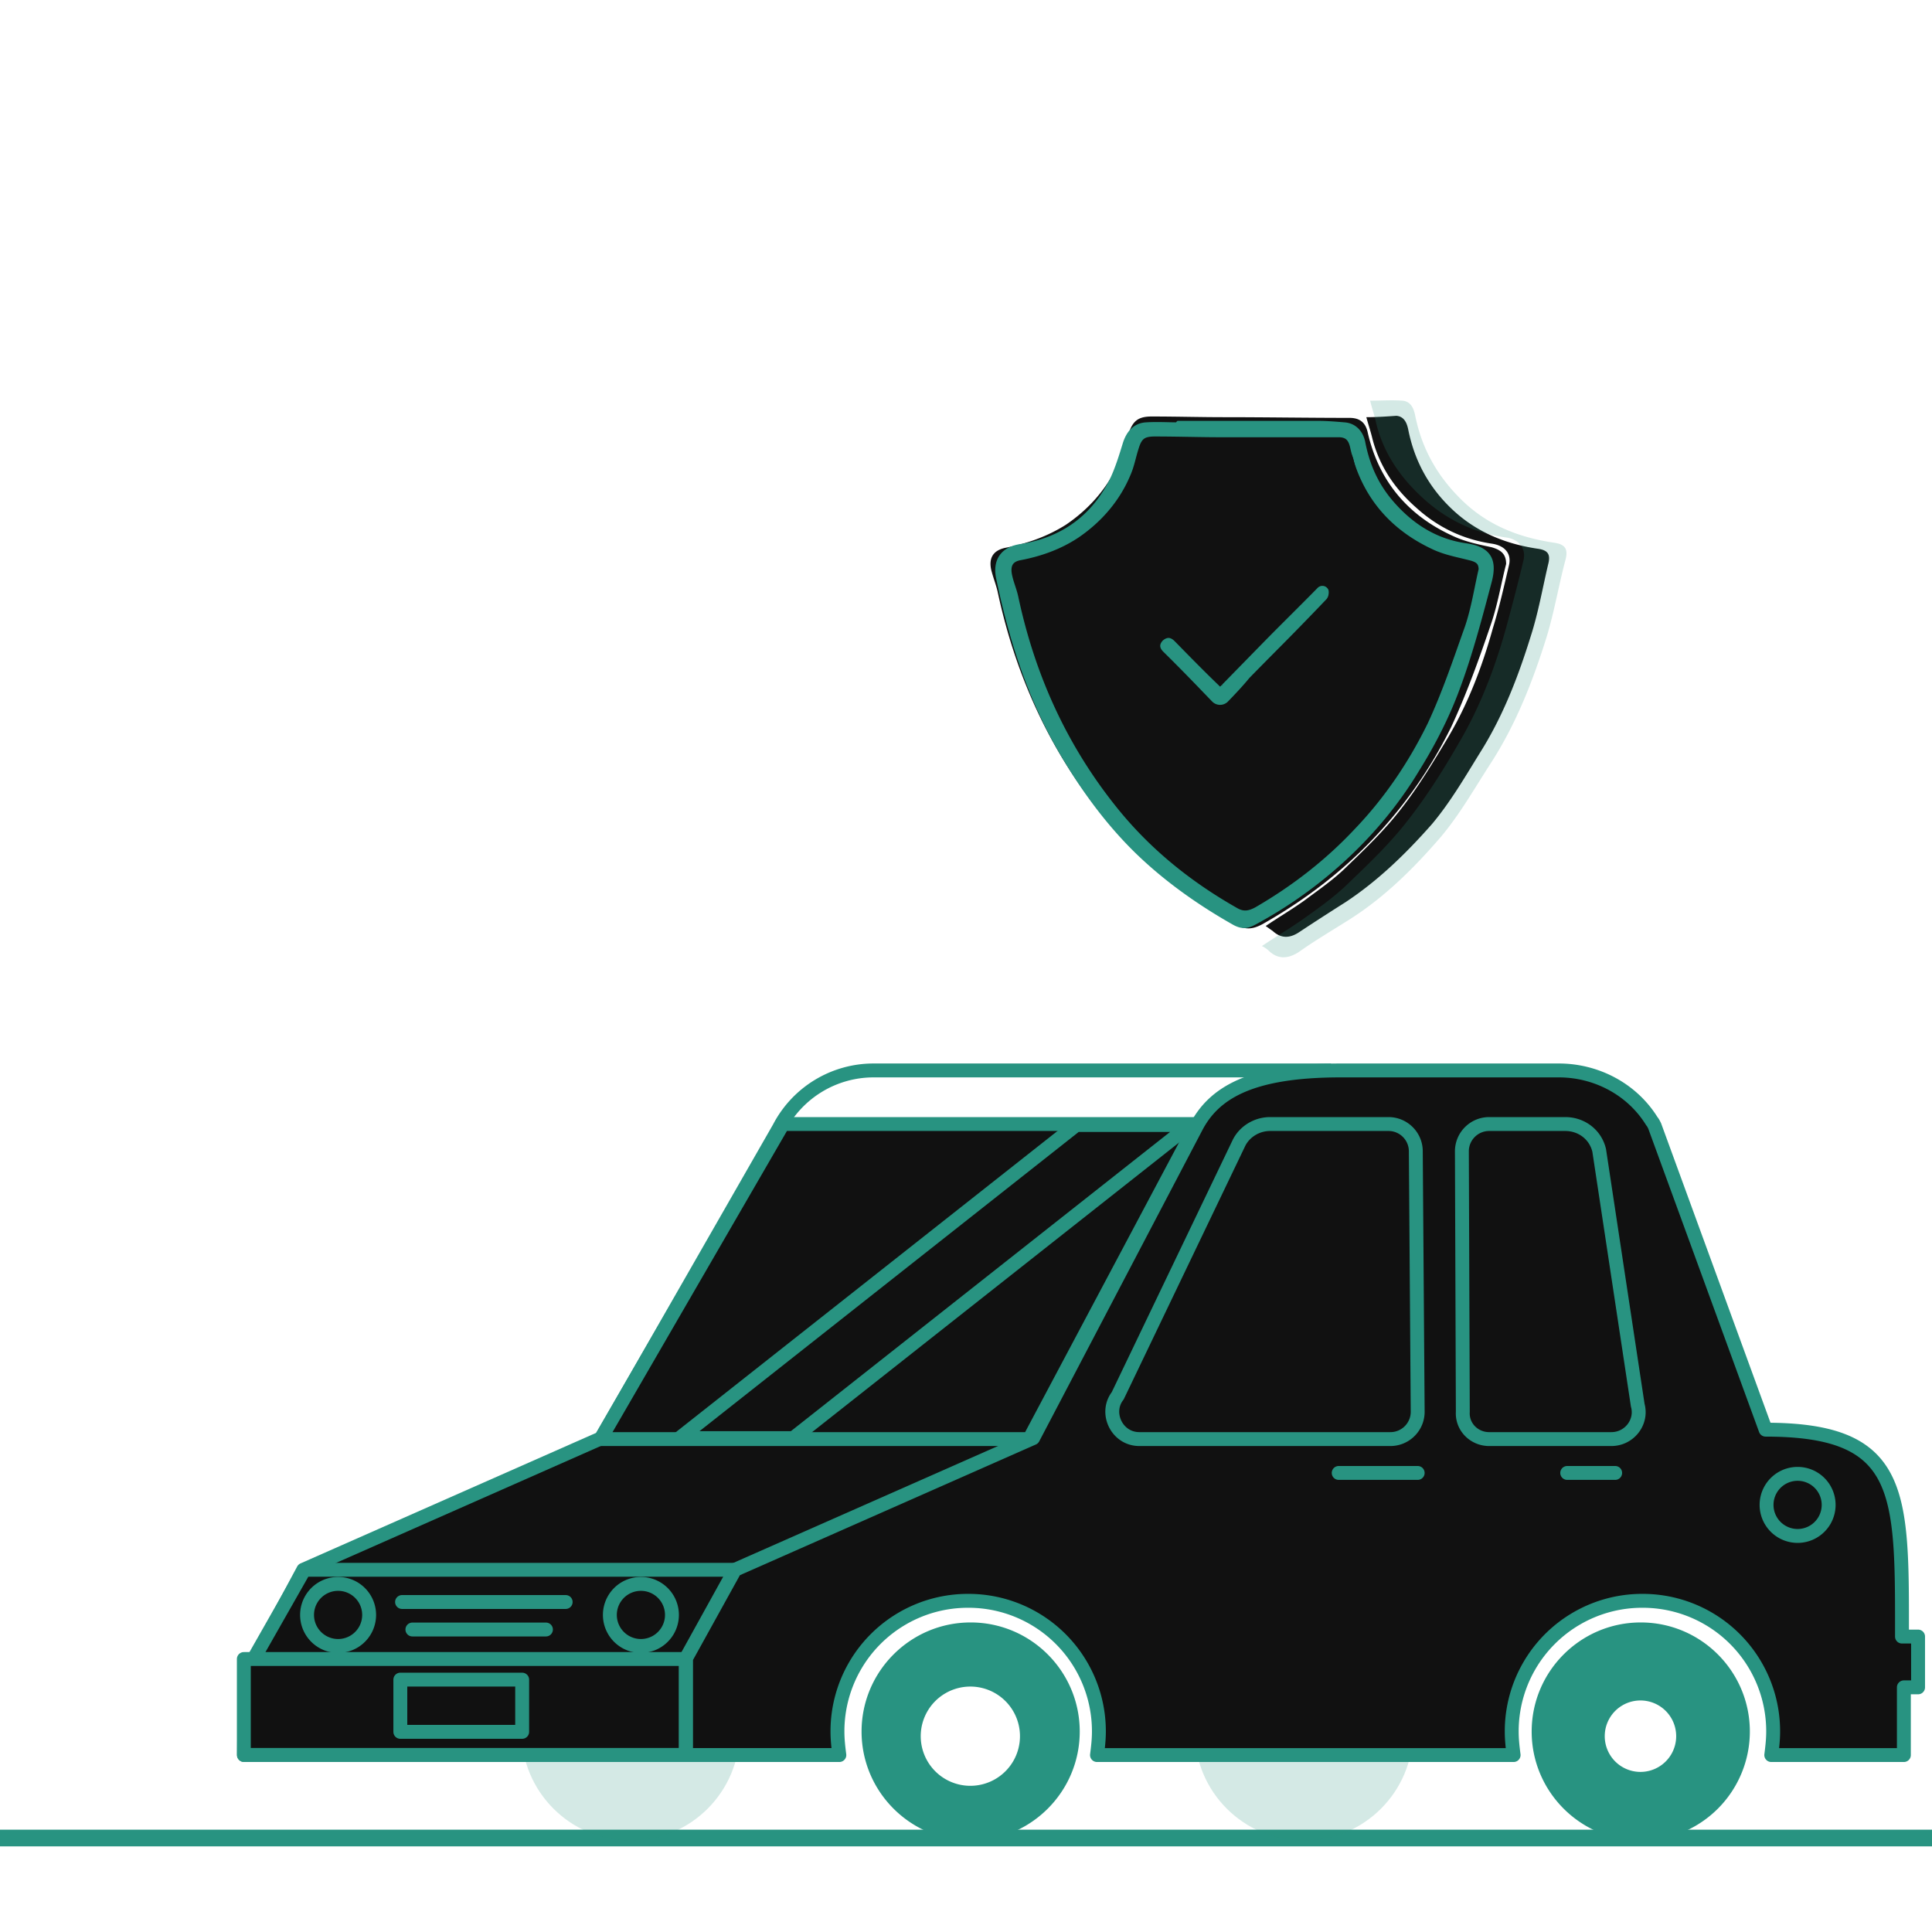 <svg xmlns="http://www.w3.org/2000/svg" width="139" height="139" fill="none"><g clip-path="url(#a)"><path stroke="#289381" stroke-linecap="round" stroke-linejoin="round" stroke-miterlimit="10" stroke-width="1.2" d="M0 132.238h139"/><path fill="#111" d="M108.361 40.576c-.352 1.357-.604 2.916-1.107 4.375-.855 2.514-1.76 5.029-2.866 7.392a32.248 32.248 0 0 1-5.683 8.096c-2.313 2.414-4.928 4.376-7.845 6.035-.653.352-1.156.453-1.91.1-3.621-2.01-6.79-4.475-9.405-7.643-3.922-4.727-6.436-10.209-7.744-16.243-.1-.503-.302-1.006-.453-1.56-.251-.904.05-1.508.956-1.709 1.559-.302 3.017-.805 4.375-1.66 1.71-1.156 3.017-2.665 3.872-4.576.302-.654.403-1.357.654-2.011.302-.905.704-1.207 1.66-1.207 1.71 0 3.47.05 5.18.05 3.016 0 6.034.05 9.051.05.754 0 1.157.352 1.307 1.056.805 3.52 2.917 5.985 6.136 7.443.855.402 1.81.604 2.766.805.704.2 1.056.503 1.056 1.207Z"/><path fill="#111" d="M98.303 30.016c.15.553.302 1.005.402 1.408.503 2.062 1.609 3.721 3.219 5.13 1.559 1.407 3.369 2.262 5.431 2.564.955.15 1.408.754 1.207 1.559-.352 1.508-.704 3.067-1.157 4.526-.754 2.715-1.76 5.38-3.218 7.845-1.056 1.76-2.112 3.52-3.37 5.129-1.156 1.509-2.564 2.867-3.922 4.174-.905.905-2.012 1.66-3.017 2.414-.906.654-1.861 1.207-2.817 1.86.151.101.352.252.503.353.654.603 1.308.502 1.962.05a184.371 184.371 0 0 1 3.268-2.112c2.364-1.56 4.375-3.52 6.236-5.633 1.308-1.559 2.364-3.369 3.42-5.079 1.659-2.615 2.765-5.481 3.671-8.398.553-1.71.855-3.47 1.257-5.18.201-.754 0-1.056-.805-1.156-2.313-.352-4.375-1.207-6.085-2.816-1.659-1.56-2.715-3.47-3.168-5.733-.1-.503-.301-.956-.855-1.006-.704.05-1.408.1-2.162.1Zm-12.924 1.86v.05c-.755 0-1.509-.05-2.263 0-.654.05-1.006.503-1.207 1.107-.252.804-.503 1.61-.855 2.364-1.307 2.665-3.52 4.224-6.437 4.676-1.106.201-1.559.805-1.358 1.911.805 4.023 2.112 7.895 4.225 11.466 1.458 2.464 3.168 4.777 5.23 6.739 1.96 1.86 4.174 3.42 6.587 4.727.352.2.654.2 1.056 0a29.915 29.915 0 0 0 6.085-4.224c1.962-1.76 3.621-3.772 5.029-5.985 1.056-1.71 2.012-3.47 2.716-5.33.905-2.364 1.559-4.778 2.212-7.242.352-1.358-.05-1.91-1.458-2.112-2.112-.302-3.822-1.408-5.23-2.967-1.056-1.157-1.66-2.514-1.961-4.073-.1-.604-.403-1.006-1.056-1.056-.604-.05-1.207-.101-1.81-.101-3.169 0-6.337.05-9.505.05Z"/><path fill="#289381" d="M98.574 28.826c.81 0 1.568-.054 2.325 0 .594.053.811.537.919 1.075.486 2.419 1.622 4.408 3.406 6.128 1.838 1.774 4.055 2.634 6.542 3.01.811.108 1.081.43.865 1.237-.486 1.827-.811 3.763-1.352 5.536-.973 3.118-2.162 6.183-3.946 8.978-1.19 1.828-2.271 3.763-3.677 5.43-1.946 2.257-4.109 4.407-6.704 6.02-1.19.752-2.38 1.451-3.514 2.258-.757.483-1.46.537-2.11-.054a1.942 1.942 0 0 0-.54-.377c1.028-.698 2.055-1.29 3.028-1.988 1.135-.807 2.27-1.613 3.244-2.58 1.46-1.398 2.974-2.85 4.217-4.463 1.352-1.72 2.541-3.601 3.623-5.483 1.568-2.634 2.649-5.483 3.46-8.386.432-1.612.865-3.225 1.243-4.838.217-.86-.324-1.559-1.297-1.666-2.217-.322-4.163-1.236-5.839-2.742-1.676-1.505-2.92-3.279-3.46-5.483-.109-.537-.271-.967-.433-1.612Z" opacity=".2"/><path fill="#289381" stroke="#289381" stroke-width=".8" d="M84.876 30.68h9.948c.635 0 1.27.054 1.905.108s1.005.54 1.111 1.134c.318 1.62.953 3.077 2.064 4.373 1.481 1.728 3.28 2.861 5.503 3.185 1.481.217 1.905.81 1.534 2.268-.688 2.592-1.376 5.238-2.328 7.775-.741 1.998-1.746 3.942-2.857 5.723-1.429 2.376-3.228 4.536-5.292 6.425a31.463 31.463 0 0 1-6.402 4.536c-.423.216-.688.216-1.111 0-2.487-1.404-4.868-3.078-6.932-5.075-2.17-2.106-3.968-4.59-5.503-7.235-2.222-3.834-3.545-7.991-4.445-12.31-.264-1.189.265-1.89 1.43-2.053 3.068-.485 5.396-2.16 6.772-5.02.37-.81.635-1.675.9-2.539.211-.647.581-1.133 1.27-1.187.793-.054 1.587 0 2.38 0 .053-.054.053-.108.053-.108Zm21.906 10.312c0-.648-.317-.918-1.005-1.08-.847-.215-1.746-.377-2.54-.755-3.016-1.404-4.974-3.726-5.714-7.073-.16-.702-.53-1.026-1.217-1.026h-8.414c-1.587 0-3.174-.054-4.815-.054-.9 0-1.27.27-1.534 1.134-.212.647-.318 1.295-.582 1.89-.741 1.781-2.01 3.239-3.598 4.319-1.217.81-2.593 1.295-4.022 1.565-.846.162-1.11.756-.9 1.62.107.486.318.972.424 1.458 1.217 5.723 3.545 10.853 7.196 15.388 2.434 3.023 5.397 5.4 8.73 7.289.636.378 1.165.27 1.747-.054 2.699-1.566 5.133-3.456 7.25-5.723 2.169-2.268 3.915-4.86 5.29-7.667 1.059-2.268 1.852-4.644 2.699-7.02.476-1.403.688-2.86 1.005-4.21Z"/><path fill="#111" d="M106.198 41.481c-.302 1.207-.503 2.565-.955 3.873-.755 2.212-1.509 4.425-2.565 6.537a27.013 27.013 0 0 1-5.029 7.141c-2.062 2.112-4.375 3.872-6.89 5.33-.552.302-1.055.403-1.659.051-3.168-1.76-5.984-3.973-8.297-6.789-3.47-4.174-5.683-9.002-6.84-14.332a13.87 13.87 0 0 0-.402-1.358c-.201-.804.05-1.358.855-1.508 1.358-.302 2.665-.705 3.822-1.459a9.496 9.496 0 0 0 3.42-4.023c.251-.553.352-1.157.553-1.76.251-.805.603-1.056 1.458-1.056 1.509 0 3.017.05 4.576.05 2.666 0 5.33.05 7.996 0 .704 0 1.006.302 1.157.956.704 3.118 2.564 5.28 5.431 6.587.754.353 1.609.503 2.414.705.653.2.955.452.955 1.055Zm-17.701 8.902c.603-.604 1.106-1.207 1.66-1.76 1.508-1.51 3.017-2.967 4.475-4.476.15-.151.251-.604.15-.755-.2-.352-.552-.2-.804.05a192.276 192.276 0 0 0-3.218 3.169c-.805.754-1.56 1.559-2.314 2.313-.855-.855-1.66-1.66-2.514-2.464-.302-.302-.603-.302-.905-.05-.302.302-.1.503.15.754 1.107 1.006 2.163 2.062 3.32 3.219Z"/><path fill="#289381" stroke="#111" stroke-width=".2" d="m87.71 49.193.071.069.07-.071 2.872-2.937c.655-.67 1.326-1.34 1.997-2.01.672-.67 1.343-1.34 2-2.01a.573.573 0 0 1 .932.133c.048.1.058.257.03.42a.772.772 0 0 1-.169.384l-.001.001a233.506 233.506 0 0 1-3.677 3.773c-.625.631-1.252 1.265-1.88 1.907l-.005.007c-.43.527-.981 1.115-1.53 1.682a.893.893 0 0 1-1.282-.001l-.665-.688a142.28 142.28 0 0 0-2.87-2.914c-.144-.148-.221-.3-.228-.45-.006-.146.055-.31.226-.486.174-.147.337-.21.49-.204.153.006.318.085.494.265h.001c.999 1.021 2.061 2.107 3.124 3.13Z"/><path fill="#111" d="M43.202 103.536h31.123l-21.448 9.405H21.889l21.313-9.405Z"/><path fill="#289381" d="M45.367 116.729c-4.33 0-7.848 3.519-7.848 7.849s3.518 7.848 7.848 7.848 7.848-3.518 7.848-7.848-3.518-7.849-7.848-7.849Z" opacity=".2"/><path fill="#289381" d="M69.835 116.729c-4.33 0-7.848 3.519-7.848 7.849s3.518 7.848 7.848 7.848 7.848-3.518 7.848-7.848-3.518-7.849-7.848-7.849Zm0 11.841a3.956 3.956 0 0 1-3.992-3.992 3.956 3.956 0 0 1 3.992-3.992 3.956 3.956 0 0 1 3.992 3.992c0 2.165-1.76 3.992-3.992 3.992ZM118.047 116.729c-4.331 0-7.849 3.519-7.849 7.849s3.518 7.848 7.849 7.848a7.854 7.854 0 0 0 7.848-7.848c0-4.33-3.518-7.849-7.848-7.849Zm0 11.841a3.956 3.956 0 0 1-3.992-3.992 3.956 3.956 0 0 1 3.992-3.992 3.956 3.956 0 0 1 3.991 3.992c0 2.165-1.759 3.992-3.991 3.992Z"/><path stroke="#289381" stroke-linejoin="round" stroke-miterlimit="10" d="M95.772 77.014h-32.95a7.656 7.656 0 0 0-6.765 4.127l-12.788 22.327-21.447 9.472-3.45 6.428h-.745l-.068 6.901h34.303M18.439 119.368h30.92"/><path fill="#111" d="M74.054 103.536H43.202L56.328 80.87h29.77l-12.044 22.666Z"/><path fill="#111" stroke="#289381" stroke-linejoin="round" stroke-miterlimit="10" d="M74.054 103.536H43.202L56.328 80.87h29.77l-12.044 22.666ZM21.89 112.94h31.055l-3.586 6.428H18.236l3.654-6.428Z"/><path stroke="#289381" stroke-linejoin="round" stroke-miterlimit="10" d="M24.325 118.421a2.233 2.233 0 1 0 0-4.466 2.233 2.233 0 0 0 0 4.466ZM46.111 118.421a2.233 2.233 0 1 0 0-4.466 2.233 2.233 0 0 0 0 4.466Z"/><path fill="#111" stroke="#289381" stroke-linejoin="round" stroke-miterlimit="10" d="M17.543 126.261h31.8v-6.901h-31.8v6.901Z"/><path fill="#111" stroke="#289381" stroke-linejoin="round" stroke-miterlimit="10" d="M28.802 124.6h8.766v-3.757h-8.766v3.757ZM53.35 119.368H49.36v6.901h3.992v-6.901Z"/><path stroke="#289381" stroke-linejoin="round" stroke-miterlimit="10" d="M69.813 128.982a4.07 4.07 0 1 0 0-8.14 4.07 4.07 0 0 0 0 8.14Z"/><path fill="#289381" d="M93.81 116.729c-4.33 0-7.848 3.519-7.848 7.849s3.518 7.848 7.848 7.848 7.849-3.518 7.849-7.848-3.519-7.849-7.849-7.849Z" opacity=".2"/><path fill="#111" stroke="#289381" stroke-linejoin="round" stroke-miterlimit="10" d="M136.841 117.744v-1.421c0-9.404-.338-13.464-9.811-13.464l-7.983-21.853c-.068-.136-.136-.271-.203-.339-1.421-2.3-3.992-3.653-6.698-3.653H96.449c-6.495 0-9.134 1.624-10.42 4.127l-11.704 22.327-21.448 9.472-3.518 6.36v6.969h11.028c-.068-.541-.135-1.083-.135-1.692a9.384 9.384 0 0 1 9.404-9.404 9.384 9.384 0 0 1 9.405 9.404c0 .609-.068 1.151-.136 1.692h29.973c-.068-.541-.135-1.083-.135-1.692a9.384 9.384 0 0 1 9.404-9.404 9.385 9.385 0 0 1 9.405 9.404c0 .609-.068 1.151-.136 1.692h9.54v-4.871h1.022v-3.654h-1.157Z"/><path stroke="#289381" stroke-linejoin="round" stroke-miterlimit="10" d="M81.97 103.536h18.065c1.082 0 1.962-.88 1.962-1.962l-.135-18.742c0-1.082-.88-1.962-1.963-1.962h-8.525c-.947 0-1.826.541-2.232 1.353l-8.728 18.2c-.947 1.218-.068 3.113 1.556 3.113ZM129.331 110.505a2.233 2.233 0 1 0 0-4.467 2.233 2.233 0 0 0 0 4.467ZM107.139 103.536h8.796c1.285 0 2.232-1.218 1.894-2.436l-2.774-18.335c-.271-1.15-1.286-1.895-2.436-1.895h-5.48c-1.083 0-1.962.88-1.962 1.962l.067 18.742c-.067 1.082.812 1.962 1.895 1.962Z"/><path stroke="#289381" stroke-linecap="round" stroke-linejoin="round" stroke-miterlimit="10" d="M28.926 115.258h11.772M29.67 117.237h9.608M96.314 105.972h5.683M112.755 105.972h3.45"/><path stroke="#289381" stroke-linejoin="round" stroke-miterlimit="10" d="m57.072 103.468 28.552-22.53h-8.187l-28.552 22.53h8.187Z"/><path stroke="#289381" stroke-linejoin="round" stroke-miterlimit="10" stroke-width="3" d="M118.025 128.982a4.07 4.07 0 1 0 0-8.14 4.07 4.07 0 0 0 0 8.14Z"/></g><defs><clipPath id="a"><path fill="#111" d="M0 0h139v139H0z"/></clipPath></defs></svg>